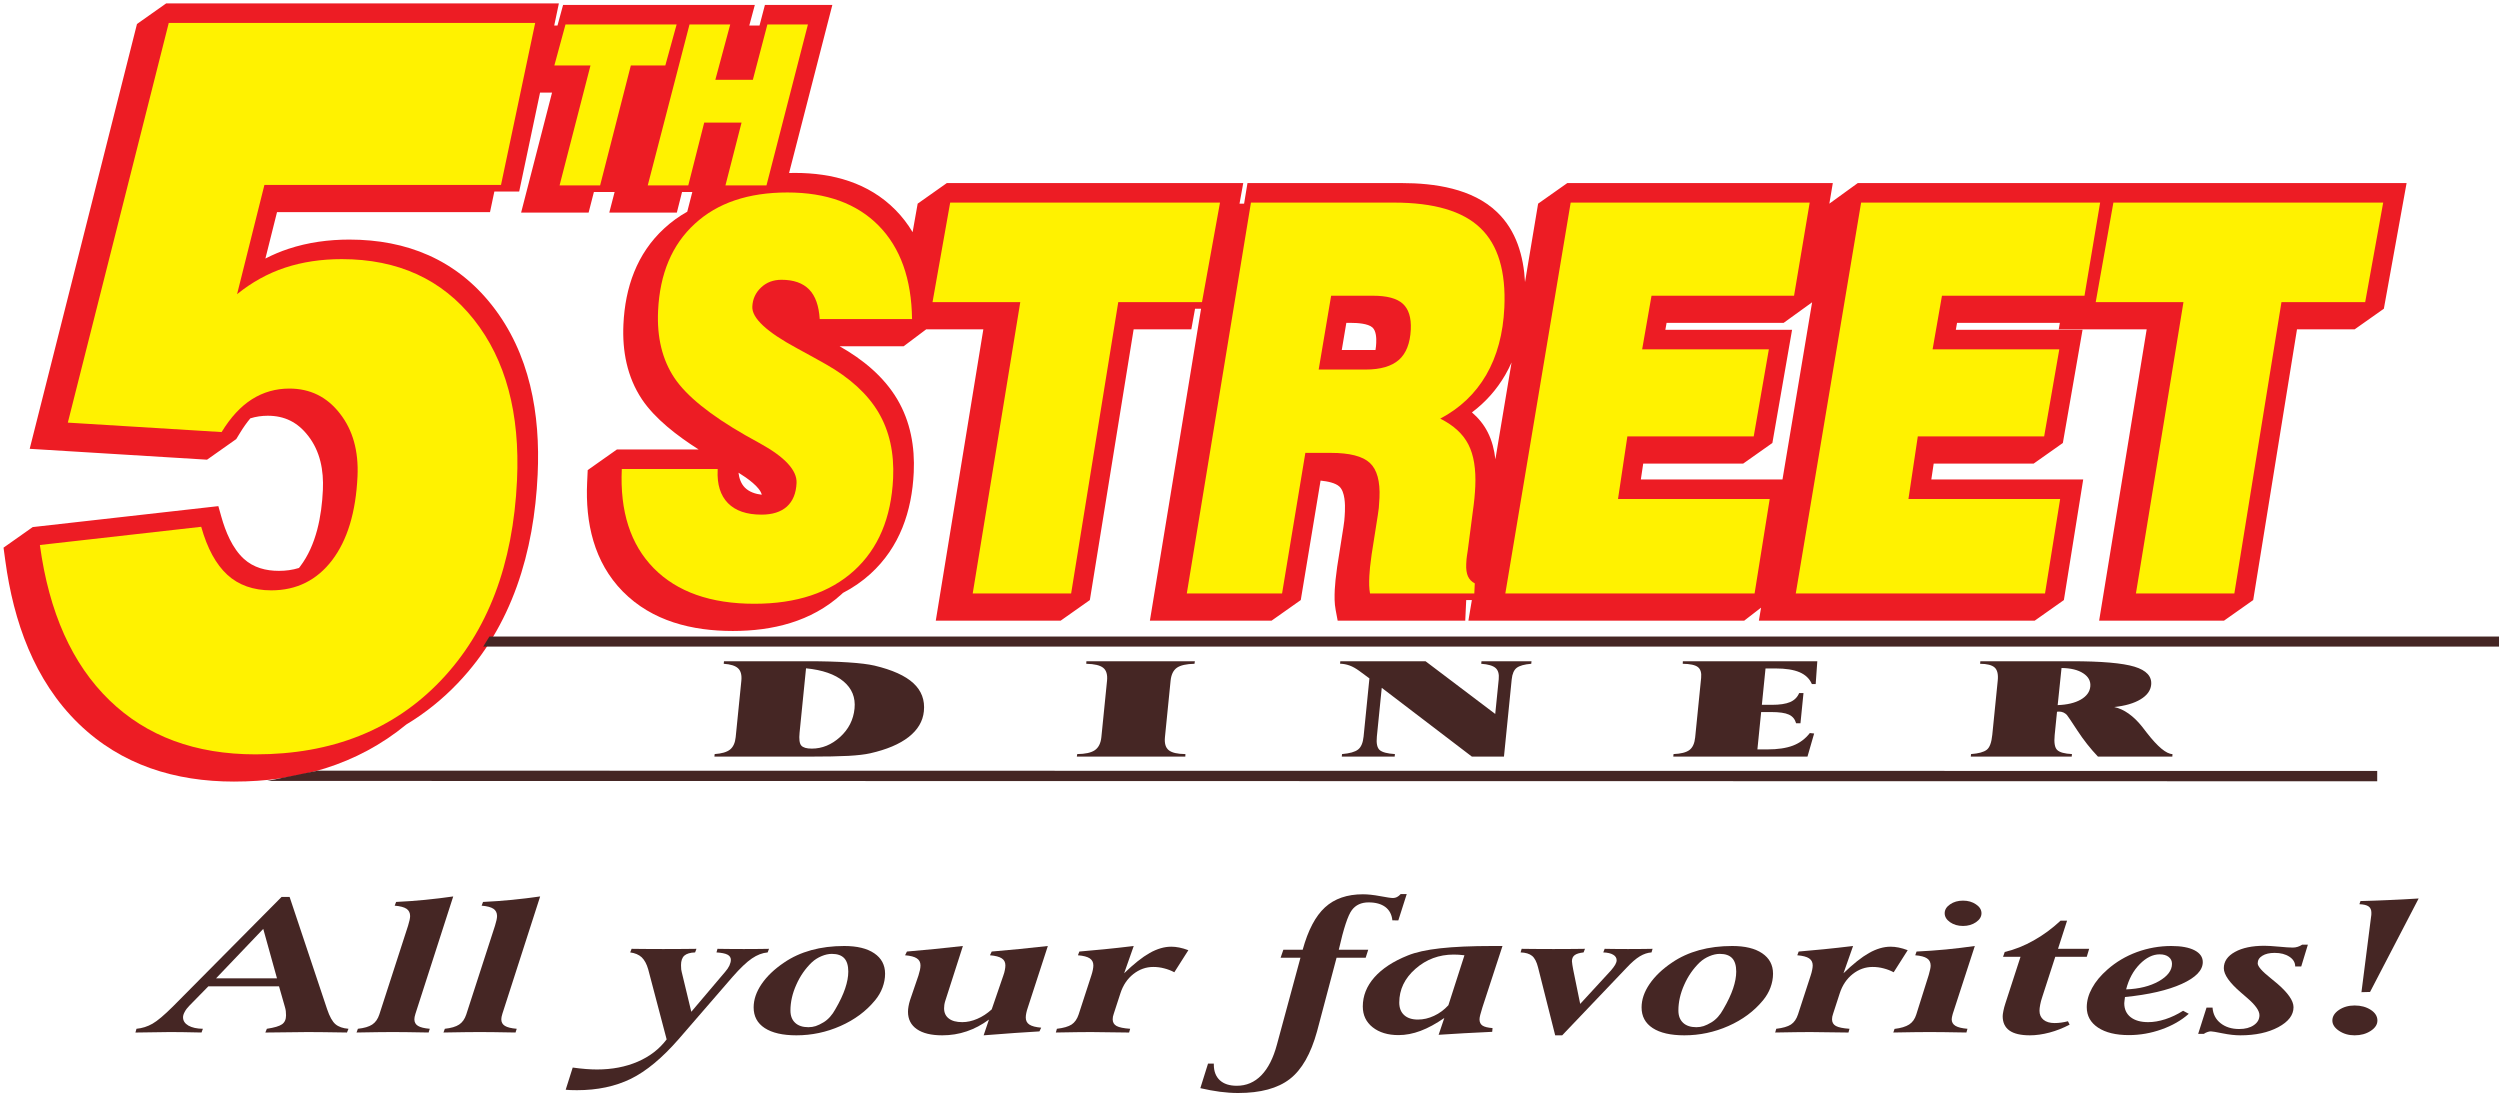 <?xml version="1.0" encoding="UTF-8"?>
<svg xmlns="http://www.w3.org/2000/svg" xmlns:xlink="http://www.w3.org/1999/xlink" width="694pt" height="304pt" viewBox="0 0 694 304" version="1.1">
<g id="surface1">
<path style=" stroke:none;fill-rule:nonzero;fill:rgb(27.1%,14.899%,14.099%);fill-opacity:1;" d="M 59.973 271.586 L 76.891 271.586 L 73.078 257.859 Z M 37.594 286.625 L 37.887 285.59 C 39.457 285.441 40.949 284.973 42.328 284.184 C 43.707 283.395 45.59 281.801 48.004 279.402 L 78.172 248.98 L 80.391 248.98 L 90.805 280.148 C 91.5 282.219 92.281 283.605 93.125 284.32 C 93.98 285.047 95.184 285.465 96.738 285.59 L 96.316 286.625 C 93.527 286.586 91.371 286.551 89.832 286.531 C 88.289 286.508 86.832 286.5 85.438 286.5 C 83.035 286.5 79.289 286.543 74.23 286.625 L 73.66 286.625 L 74.082 285.59 C 76.145 285.281 77.539 284.867 78.285 284.344 C 79.031 283.82 79.402 282.996 79.402 281.875 C 79.402 281.449 79.387 281.055 79.34 280.672 C 79.289 280.285 79.207 279.922 79.109 279.594 L 77.457 273.809 L 57.832 273.809 L 52.562 279.188 C 51.996 279.762 51.559 280.34 51.266 280.906 C 50.957 281.461 50.812 281.961 50.812 282.398 C 50.812 283.359 51.312 284.129 52.301 284.707 C 53.309 285.27 54.637 285.57 56.324 285.59 L 55.934 286.625 C 53.535 286.562 51.719 286.531 50.504 286.52 C 49.27 286.508 48.117 286.5 47 286.5 C 45.102 286.5 42.137 286.543 38.113 286.625 L 37.594 286.625 "/>
<path style=" stroke:none;fill-rule:nonzero;fill:rgb(27.1%,14.899%,14.099%);fill-opacity:1;" d="M 113.281 256.973 C 113.461 256.375 113.605 255.852 113.703 255.406 C 113.801 254.957 113.848 254.582 113.848 254.293 C 113.848 253.398 113.508 252.727 112.844 252.277 C 112.18 251.828 111.094 251.539 109.566 251.414 L 109.957 250.379 C 112.684 250.25 115.355 250.059 117.984 249.801 C 120.613 249.543 123.223 249.223 125.816 248.852 L 115.324 281.43 C 115.227 281.75 115.148 282.035 115.098 282.293 C 115.066 282.551 115.031 282.773 115.031 282.965 C 115.031 283.777 115.375 284.387 116.039 284.789 C 116.703 285.195 117.789 285.465 119.312 285.59 L 118.973 286.625 C 116.09 286.562 113.965 286.531 112.566 286.52 C 111.172 286.508 109.875 286.5 108.676 286.5 C 107.426 286.5 106.129 286.508 104.75 286.531 C 103.371 286.551 101.441 286.586 98.977 286.625 L 99.352 285.59 C 101.102 285.398 102.414 285.016 103.324 284.418 C 104.23 283.82 104.883 282.891 105.301 281.621 L 113.281 256.973 "/>
<path style=" stroke:none;fill-rule:nonzero;fill:rgb(27.1%,14.899%,14.099%);fill-opacity:1;" d="M 137.414 256.973 C 137.594 256.375 137.738 255.852 137.836 255.406 C 137.934 254.957 137.98 254.582 137.98 254.293 C 137.98 253.398 137.641 252.727 136.977 252.277 C 136.312 251.828 135.227 251.539 133.699 251.414 L 134.09 250.379 C 136.812 250.25 139.488 250.059 142.117 249.801 C 144.746 249.543 147.355 249.223 149.949 248.852 L 139.457 281.43 C 139.359 281.75 139.277 282.035 139.23 282.293 C 139.199 282.551 139.164 282.773 139.164 282.965 C 139.164 283.777 139.508 284.387 140.172 284.789 C 140.836 285.195 141.922 285.465 143.445 285.59 L 143.105 286.625 C 140.219 286.562 138.094 286.531 136.699 286.52 C 135.305 286.508 134.008 286.5 132.809 286.5 C 131.559 286.5 130.262 286.508 128.883 286.531 C 127.504 286.551 125.574 286.586 123.109 286.625 L 123.484 285.59 C 125.234 285.398 126.547 285.016 127.457 284.418 C 128.363 283.82 129.012 282.891 129.434 281.621 L 137.414 256.973 "/>
<path style=" stroke:none;fill-rule:nonzero;fill:rgb(27.1%,14.899%,14.099%);fill-opacity:1;" d="M 157.035 302.512 L 158.984 296.352 C 160.312 296.543 161.527 296.672 162.648 296.758 C 163.75 296.844 164.773 296.887 165.73 296.887 C 169.914 296.887 173.676 296.168 177.016 294.73 C 180.359 293.285 183.035 291.227 185.062 288.535 L 179.938 269.078 C 179.516 267.605 178.914 266.496 178.137 265.746 C 177.344 265.012 176.27 264.562 174.941 264.391 L 175.332 263.391 C 176.367 263.41 177.504 263.422 178.703 263.43 C 179.902 263.441 181.703 263.453 184.121 263.453 C 186.617 263.453 188.5 263.441 189.766 263.43 C 191.027 263.422 192.23 263.41 193.332 263.391 L 192.961 264.391 C 191.598 264.434 190.609 264.734 189.977 265.277 C 189.359 265.832 189.051 266.719 189.051 267.926 C 189.051 268.449 189.066 268.844 189.102 269.109 C 189.133 269.387 189.18 269.621 189.246 269.836 L 191.906 280.871 L 201.312 269.773 C 201.812 269.207 202.203 268.629 202.48 268.055 C 202.738 267.465 202.887 266.934 202.887 266.453 C 202.887 265.812 202.559 265.32 201.93 265 C 201.297 264.68 200.289 264.477 198.895 264.391 L 199.172 263.391 C 200.062 263.41 201.004 263.422 201.977 263.43 C 202.965 263.441 204.457 263.453 206.484 263.453 C 208.43 263.453 209.875 263.441 210.832 263.43 C 211.805 263.422 212.68 263.41 213.477 263.391 L 213.102 264.391 C 211.641 264.52 210.184 265.074 208.723 266.07 C 207.266 267.062 205.48 268.758 203.355 271.18 L 188.387 288.473 C 183.828 293.703 179.402 297.375 175.121 299.48 C 170.82 301.582 165.844 302.637 160.168 302.637 C 159.391 302.637 158.758 302.629 158.316 302.605 C 157.879 302.586 157.441 302.551 157.035 302.512 "/>
<path style=" stroke:none;fill-rule:nonzero;fill:rgb(27.1%,14.899%,14.099%);fill-opacity:1;" d="M 224.422 285.152 C 225.121 285.152 225.785 285.047 226.434 284.844 C 227.082 284.629 227.797 284.289 228.59 283.809 C 229.223 283.434 229.824 282.934 230.406 282.293 C 230.973 281.652 231.461 280.961 231.867 280.211 C 233.148 278.023 234.055 276.082 234.621 274.383 C 235.191 272.688 235.484 271.129 235.484 269.707 C 235.484 268.043 235.109 266.805 234.363 266.004 C 233.617 265.203 232.48 264.797 230.926 264.797 C 230 264.797 229.043 265.012 228.055 265.426 C 227.051 265.844 226.156 266.41 225.363 267.145 C 223.562 268.875 222.117 270.945 221.051 273.367 C 219.965 275.781 219.426 278.172 219.426 280.52 C 219.426 281.984 219.863 283.125 220.742 283.938 C 221.602 284.746 222.832 285.152 224.422 285.152 Z M 221.082 287.406 C 217.285 287.406 214.352 286.734 212.289 285.391 C 210.23 284.043 209.211 282.133 209.211 279.656 C 209.211 277.5 209.941 275.344 211.414 273.176 C 212.891 271.012 214.969 269.023 217.66 267.211 C 219.883 265.684 222.395 264.543 225.199 263.762 C 228.008 262.992 231.055 262.609 234.348 262.609 C 237.934 262.609 240.703 263.281 242.699 264.637 C 244.695 265.992 245.699 267.883 245.699 270.305 C 245.699 271.598 245.457 272.879 244.984 274.148 C 244.516 275.418 243.82 276.602 242.895 277.715 C 240.43 280.715 237.234 283.082 233.324 284.812 C 229.418 286.543 225.328 287.406 221.082 287.406 "/>
<path style=" stroke:none;fill-rule:nonzero;fill:rgb(27.1%,14.899%,14.099%);fill-opacity:1;" d="M 278.523 270.809 C 278.719 270.262 278.867 269.762 278.945 269.293 C 279.043 268.824 279.094 268.395 279.094 267.988 C 279.094 267.137 278.77 266.484 278.102 266.047 C 277.438 265.598 276.336 265.309 274.812 265.184 L 275.297 264.148 C 277.859 263.934 280.438 263.699 283.035 263.441 C 285.645 263.176 288.254 262.898 290.883 262.609 L 285.32 279.711 C 285.125 280.254 284.996 280.758 284.898 281.215 C 284.801 281.672 284.754 282.09 284.754 282.465 C 284.754 283.316 285.078 283.969 285.742 284.418 C 286.422 284.867 287.512 285.152 289.035 285.281 L 288.547 286.316 C 286.406 286.445 284.121 286.586 281.703 286.754 C 279.305 286.914 276.414 287.141 273.059 287.406 L 274.535 283.031 C 272.574 284.48 270.512 285.582 268.355 286.305 C 266.199 287.043 263.93 287.406 261.562 287.406 C 258.512 287.406 256.176 286.84 254.523 285.699 C 252.883 284.566 252.059 282.953 252.059 280.871 C 252.059 280.414 252.105 279.914 252.203 279.367 C 252.301 278.824 252.43 278.258 252.625 277.648 L 254.961 270.809 C 255.141 270.242 255.285 269.719 255.383 269.25 C 255.48 268.77 255.527 268.352 255.527 267.988 C 255.527 267.137 255.188 266.484 254.523 266.047 C 253.855 265.598 252.77 265.309 251.246 265.184 L 251.766 264.148 C 254.344 263.934 256.906 263.699 259.484 263.441 C 262.078 263.176 264.676 262.898 267.301 262.609 L 262.371 277.961 C 262.273 278.301 262.191 278.633 262.145 278.965 C 262.098 279.293 262.078 279.613 262.078 279.902 C 262.078 281.129 262.52 282.078 263.395 282.742 C 264.254 283.414 265.504 283.746 267.125 283.746 C 268.484 283.746 269.863 283.445 271.273 282.836 C 272.688 282.238 274.031 281.363 275.297 280.211 L 278.523 270.809 "/>
<path style=" stroke:none;fill-rule:nonzero;fill:rgb(27.1%,14.899%,14.099%);fill-opacity:1;" d="M 309.176 281.43 C 309.078 281.707 308.996 281.973 308.949 282.23 C 308.902 282.496 308.883 282.73 308.883 282.965 C 308.883 283.797 309.242 284.418 309.953 284.812 C 310.668 285.207 311.934 285.465 313.734 285.59 L 313.441 286.625 L 312.875 286.625 C 308.348 286.543 305.008 286.5 302.852 286.5 C 301.586 286.5 300.258 286.508 298.879 286.531 C 297.5 286.551 295.57 286.586 293.105 286.625 L 293.395 285.59 C 295.23 285.379 296.59 284.984 297.484 284.406 C 298.359 283.82 299.008 282.891 299.43 281.621 L 302.949 270.809 C 303.145 270.242 303.273 269.719 303.371 269.238 C 303.469 268.758 303.516 268.344 303.516 267.988 C 303.516 267.137 303.176 266.484 302.512 266.035 C 301.848 265.598 300.758 265.309 299.234 265.184 L 299.625 264.148 C 301.715 263.977 304.02 263.773 306.531 263.516 C 309.047 263.273 311.789 262.961 314.723 262.609 L 312.062 270.176 C 314.723 267.594 317.09 265.715 319.148 264.551 C 321.211 263.391 323.203 262.801 325.133 262.801 C 325.832 262.801 326.578 262.875 327.371 263.035 C 328.168 263.195 328.996 263.441 329.887 263.773 L 325.992 269.902 C 325.133 269.441 324.211 269.078 323.203 268.824 C 322.215 268.555 321.195 268.426 320.141 268.426 C 318.113 268.426 316.281 269.09 314.609 270.402 C 312.953 271.715 311.754 273.488 311.027 275.738 L 309.176 281.43 "/>
<path style=" stroke:none;fill-rule:nonzero;fill:rgb(27.1%,14.899%,14.099%);fill-opacity:1;" d="M 333.211 302.074 L 335.352 295.25 L 336.957 295.25 L 336.957 295.539 C 336.957 297.406 337.523 298.859 338.629 299.883 C 339.73 300.898 341.305 301.41 343.332 301.41 C 345.992 301.41 348.262 300.438 350.145 298.508 C 352.039 296.562 353.484 293.715 354.488 289.934 L 361.008 265.867 L 355.496 265.867 L 356.258 263.645 L 361.625 263.645 C 363.117 258.223 365.176 254.305 367.82 251.883 C 370.465 249.461 373.984 248.254 378.344 248.254 C 379.676 248.254 381.266 248.422 383.129 248.766 C 384.977 249.117 386.16 249.289 386.715 249.289 C 387.086 249.289 387.461 249.191 387.801 249.023 C 388.156 248.84 388.496 248.562 388.84 248.188 L 390.508 248.188 L 388.172 255.512 L 386.52 255.48 C 386.355 253.879 385.707 252.641 384.574 251.785 C 383.438 250.934 381.879 250.504 379.918 250.504 C 377.891 250.504 376.336 251.219 375.266 252.66 C 374.176 254.102 372.977 257.766 371.648 263.645 L 379.82 263.645 L 379.109 265.867 L 371.031 265.867 L 365.613 286.305 C 363.895 292.539 361.383 296.961 358.039 299.543 C 354.699 302.125 349.914 303.418 343.703 303.418 C 342.066 303.418 340.379 303.301 338.645 303.074 C 336.926 302.84 335.109 302.512 333.211 302.074 "/>
<path style=" stroke:none;fill-rule:nonzero;fill:rgb(27.1%,14.899%,14.099%);fill-opacity:1;" d="M 402.07 279.059 L 406.531 265.184 C 405.965 265.117 405.445 265.066 404.941 265.031 C 404.457 265 403.984 264.988 403.547 264.988 C 399.461 264.988 395.926 266.312 392.926 268.949 C 389.926 271.586 388.434 274.703 388.434 278.312 C 388.434 279.805 388.887 280.969 389.797 281.793 C 390.688 282.613 391.969 283.031 393.605 283.031 C 395.129 283.031 396.621 282.688 398.098 281.992 C 399.574 281.312 400.902 280.328 402.07 279.059 Z M 400.938 282.594 C 398.617 284.191 396.43 285.391 394.352 286.168 C 392.277 286.949 390.234 287.344 388.238 287.344 C 385.27 287.344 382.871 286.617 381.039 285.164 C 379.223 283.723 378.312 281.801 378.312 279.402 C 378.312 276.445 379.383 273.742 381.539 271.297 C 383.699 268.863 386.797 266.836 390.816 265.234 C 392.988 264.34 395.988 263.676 399.785 263.25 C 403.598 262.824 408.445 262.609 414.332 262.609 L 417.09 262.609 L 411.527 279.625 C 411.25 280.52 411.039 281.227 410.91 281.75 C 410.781 282.262 410.715 282.668 410.715 282.965 C 410.715 283.754 410.992 284.332 411.527 284.695 C 412.062 285.059 413.004 285.293 414.332 285.398 L 414.234 286.434 C 411.445 286.562 408.836 286.691 406.402 286.828 C 403.953 286.969 401.617 287.105 399.363 287.258 L 400.938 282.594 "/>
<path style=" stroke:none;fill-rule:nonzero;fill:rgb(27.1%,14.899%,14.099%);fill-opacity:1;" d="M 431.719 287.406 L 426.965 268.555 C 426.578 267.008 426.027 265.941 425.297 265.344 C 424.566 264.754 423.512 264.434 422.117 264.391 L 422.41 263.391 C 423.48 263.41 424.613 263.422 425.832 263.43 C 427.031 263.441 428.832 263.453 431.246 263.453 C 433.715 263.453 435.527 263.441 436.715 263.43 C 437.883 263.422 438.969 263.41 439.988 263.391 L 439.602 264.391 C 438.465 264.52 437.637 264.766 437.137 265.141 C 436.633 265.512 436.371 266.078 436.371 266.836 C 436.406 267.102 436.438 267.434 436.484 267.82 C 436.535 268.203 436.617 268.641 436.715 269.145 L 438.66 278.684 L 447.207 269.398 C 447.711 268.812 448.098 268.289 448.375 267.82 C 448.633 267.348 448.781 266.934 448.781 266.582 C 448.781 265.918 448.453 265.395 447.805 265.023 C 447.156 264.637 446.234 264.434 445.066 264.391 L 445.453 263.391 C 446.199 263.41 447.027 263.422 447.922 263.43 C 448.812 263.441 450.156 263.453 451.957 263.453 C 453.789 263.453 455.188 263.441 456.109 263.43 C 457.051 263.422 457.926 263.41 458.754 263.391 L 458.461 264.391 C 457.391 264.457 456.305 264.82 455.219 265.469 C 454.113 266.133 452.883 267.211 451.488 268.703 L 433.664 287.406 L 431.719 287.406 "/>
<path style=" stroke:none;fill-rule:nonzero;fill:rgb(27.1%,14.899%,14.099%);fill-opacity:1;" d="M 470.914 285.152 C 471.613 285.152 472.277 285.047 472.926 284.844 C 473.574 284.629 474.289 284.289 475.086 283.809 C 475.719 283.434 476.316 282.934 476.902 282.293 C 477.469 281.652 477.953 280.961 478.359 280.211 C 479.641 278.023 480.551 276.082 481.117 274.383 C 481.684 272.688 481.977 271.129 481.977 269.707 C 481.977 268.043 481.605 266.805 480.859 266.004 C 480.113 265.203 478.977 264.797 477.422 264.797 C 476.496 264.797 475.539 265.012 474.551 265.426 C 473.543 265.844 472.652 266.41 471.855 267.145 C 470.059 268.875 468.613 270.945 467.543 273.367 C 466.457 275.781 465.922 278.172 465.922 280.52 C 465.922 281.984 466.359 283.125 467.234 283.938 C 468.094 284.746 469.328 285.152 470.914 285.152 Z M 467.574 287.406 C 463.781 287.406 460.844 286.734 458.785 285.391 C 456.727 284.043 455.703 282.133 455.703 279.656 C 455.703 277.5 456.434 275.344 457.91 273.176 C 459.387 271.012 461.461 269.023 464.152 267.211 C 466.375 265.684 468.891 264.543 471.695 263.762 C 474.5 262.992 477.551 262.609 480.844 262.609 C 484.426 262.609 487.199 263.281 489.195 264.637 C 491.188 265.992 492.195 267.883 492.195 270.305 C 492.195 271.598 491.949 272.879 491.48 274.148 C 491.012 275.418 490.312 276.602 489.391 277.715 C 486.922 280.715 483.73 283.082 479.82 284.812 C 475.91 286.543 471.824 287.406 467.574 287.406 "/>
<path style=" stroke:none;fill-rule:nonzero;fill:rgb(27.1%,14.899%,14.099%);fill-opacity:1;" d="M 508.867 281.43 C 508.77 281.707 508.688 281.973 508.641 282.23 C 508.59 282.496 508.574 282.73 508.574 282.965 C 508.574 283.797 508.93 284.418 509.645 284.812 C 510.359 285.207 511.621 285.465 513.422 285.59 L 513.133 286.625 L 512.562 286.625 C 508.039 286.543 504.699 286.5 502.539 286.5 C 501.277 286.5 499.945 286.508 498.566 286.531 C 497.188 286.551 495.258 286.586 492.793 286.625 L 493.086 285.59 C 494.918 285.379 496.281 284.984 497.172 284.406 C 498.051 283.82 498.699 282.891 499.117 281.621 L 502.641 270.809 C 502.832 270.242 502.965 269.719 503.059 269.238 C 503.156 268.758 503.207 268.344 503.207 267.988 C 503.207 267.137 502.867 266.484 502.199 266.035 C 501.535 265.598 500.449 265.309 498.926 265.184 L 499.312 264.148 C 501.406 263.977 503.711 263.773 506.223 263.516 C 508.734 263.273 511.477 262.961 514.414 262.609 L 511.754 270.176 C 514.414 267.594 516.781 265.715 518.84 264.551 C 520.898 263.391 522.895 262.801 524.824 262.801 C 525.523 262.801 526.27 262.875 527.062 263.035 C 527.855 263.195 528.684 263.441 529.578 263.773 L 525.684 269.902 C 524.824 269.441 523.898 269.078 522.895 268.824 C 521.906 268.555 520.883 268.426 519.828 268.426 C 517.801 268.426 515.969 269.09 514.301 270.402 C 512.645 271.715 511.445 273.488 510.715 275.738 L 508.867 281.43 "/>
<path style=" stroke:none;fill-rule:nonzero;fill:rgb(27.1%,14.899%,14.099%);fill-opacity:1;" d="M 539.844 253.516 C 539.844 252.555 540.344 251.734 541.336 251.051 C 542.34 250.355 543.539 250.016 544.934 250.016 C 546.312 250.016 547.531 250.355 548.535 251.051 C 549.555 251.734 550.059 252.555 550.059 253.516 C 550.059 254.477 549.555 255.297 548.535 256.004 C 547.531 256.695 546.312 257.047 544.934 257.047 C 543.539 257.047 542.34 256.695 541.336 256.004 C 540.344 255.297 539.844 254.477 539.844 253.516 Z M 535.367 270.809 C 535.398 270.723 535.43 270.605 535.465 270.465 C 535.789 269.355 535.949 268.555 535.949 268.055 C 535.949 267.156 535.609 266.484 534.945 266.047 C 534.281 265.598 533.191 265.309 531.668 265.184 L 532.039 264.148 C 534.781 264.02 537.492 263.828 540.199 263.57 C 542.906 263.305 545.582 262.984 548.211 262.609 L 542.078 281.461 C 541.984 281.781 541.918 282.07 541.867 282.324 C 541.82 282.582 541.789 282.793 541.789 282.965 C 541.789 283.754 542.145 284.363 542.844 284.781 C 543.539 285.195 544.645 285.465 546.168 285.59 L 545.875 286.625 C 542.906 286.562 540.688 286.531 539.258 286.52 C 537.816 286.508 536.484 286.5 535.285 286.5 C 534.051 286.5 532.723 286.508 531.297 286.531 C 529.867 286.551 527.973 286.586 525.586 286.625 L 525.926 285.621 C 527.695 285.41 529.039 285.004 529.98 284.406 C 530.922 283.797 531.57 282.871 531.961 281.621 L 535.367 270.809 "/>
<path style=" stroke:none;fill-rule:nonzero;fill:rgb(27.1%,14.899%,14.099%);fill-opacity:1;" d="M 574.531 284.438 C 572.715 285.398 570.867 286.125 568.953 286.637 C 567.023 287.148 565.207 287.406 563.504 287.406 C 560.973 287.406 559.078 286.969 557.828 286.082 C 556.578 285.195 555.945 283.863 555.945 282.09 C 555.945 281.758 556.012 281.27 556.141 280.617 C 556.27 279.977 556.449 279.273 556.711 278.492 L 560.895 265.609 L 556.043 265.609 L 556.516 264.266 C 559.238 263.625 561.914 262.555 564.543 261.074 C 567.188 259.598 569.668 257.766 572.02 255.574 L 573.82 255.574 L 571.305 263.391 L 579.949 263.391 L 579.285 265.609 L 570.543 265.609 L 566.926 276.773 C 566.664 277.523 566.488 278.227 566.359 278.887 C 566.23 279.539 566.164 280.117 566.164 280.594 C 566.164 281.652 566.535 282.484 567.281 283.094 C 568.027 283.703 569.051 284 570.348 284 C 570.98 284 571.598 283.957 572.195 283.871 C 572.797 283.785 573.414 283.668 574.062 283.5 L 574.531 284.438 "/>
<path style=" stroke:none;fill-rule:nonzero;fill:rgb(27.1%,14.899%,14.099%);fill-opacity:1;" d="M 590.215 274.652 C 593.832 274.523 596.848 273.766 599.297 272.387 C 601.73 271 602.945 269.387 602.945 267.551 C 602.945 266.762 602.637 266.121 602.02 265.641 C 601.406 265.16 600.578 264.926 599.523 264.926 C 597.629 264.926 595.777 265.832 593.992 267.648 C 592.211 269.465 590.945 271.789 590.215 274.652 Z M 607.602 281.43 C 605.539 283.266 603.027 284.707 600.043 285.762 C 597.074 286.82 594.043 287.344 590.977 287.344 C 587.359 287.344 584.508 286.648 582.414 285.262 C 580.32 283.871 579.285 281.984 579.285 279.594 C 579.285 277.844 579.77 276.07 580.762 274.277 C 581.734 272.484 583.16 270.777 585.023 269.145 C 587.41 267.039 590.133 265.426 593.199 264.297 C 596.281 263.176 599.461 262.609 602.75 262.609 C 605.508 262.609 607.648 263.004 609.191 263.793 C 610.73 264.594 611.492 265.684 611.492 267.082 C 611.492 269.355 609.547 271.371 605.652 273.137 C 601.762 274.895 596.508 276.113 589.891 276.773 C 589.859 277.086 589.809 277.438 589.762 277.82 C 589.711 278.203 589.695 278.43 589.695 278.492 C 589.695 280.137 590.281 281.43 591.449 282.355 C 592.633 283.285 594.254 283.746 596.344 283.746 C 597.836 283.746 599.41 283.477 601.098 282.934 C 602.766 282.391 604.422 281.609 606.027 280.586 L 607.602 281.43 "/>
<path style=" stroke:none;fill-rule:nonzero;fill:rgb(27.1%,14.899%,14.099%);fill-opacity:1;" d="M 610.211 287 L 612.531 279.711 L 614.199 279.711 C 614.332 281.523 615.078 282.977 616.438 284.043 C 617.801 285.121 619.52 285.656 621.613 285.656 C 623.266 285.656 624.613 285.305 625.652 284.59 C 626.703 283.883 627.223 282.953 627.223 281.812 C 627.223 280.562 626.07 278.953 623.785 277 C 623.512 276.742 623.301 276.57 623.168 276.465 C 622.926 276.23 622.555 275.922 622.082 275.527 C 618.922 272.816 617.332 270.562 617.332 268.77 C 617.332 266.891 618.367 265.387 620.43 264.254 C 622.488 263.109 625.215 262.547 628.602 262.547 C 629.512 262.547 630.855 262.633 632.609 262.793 C 634.375 262.961 635.656 263.047 636.484 263.047 C 636.938 263.047 637.375 262.984 637.812 262.844 C 638.27 262.707 638.691 262.504 639.094 262.234 L 640.668 262.234 L 638.82 268.297 L 637.148 268.297 C 637.148 267.199 636.613 266.293 635.543 265.59 C 634.457 264.871 633.094 264.52 631.441 264.52 C 630.012 264.52 628.879 264.785 628.02 265.32 C 627.16 265.844 626.738 266.547 626.738 267.422 C 626.738 268.266 627.938 269.633 630.355 271.555 C 631.086 272.141 631.637 272.602 632.023 272.93 L 632.074 272.965 C 635.137 275.59 636.68 277.797 636.68 279.594 C 636.68 281.781 635.27 283.629 632.445 285.145 C 629.625 286.648 626.121 287.406 621.902 287.406 C 620.445 287.406 618.809 287.223 617.008 286.859 C 615.207 286.5 614.105 286.305 613.73 286.305 C 613.438 286.305 613.129 286.371 612.805 286.488 C 612.465 286.594 612.125 286.766 611.785 287 L 610.211 287 "/>
<path style=" stroke:none;fill-rule:nonzero;fill:rgb(27.1%,14.899%,14.099%);fill-opacity:1;" d="M 647.465 283.309 C 647.465 282.164 648.078 281.184 649.297 280.359 C 650.512 279.539 651.973 279.121 653.641 279.121 C 655.395 279.121 656.871 279.527 658.117 280.328 C 659.352 281.129 659.969 282.121 659.969 283.309 C 659.969 284.418 659.336 285.379 658.086 286.188 C 656.84 287 655.363 287.406 653.641 287.406 C 651.988 287.406 650.562 286.988 649.312 286.156 C 648.078 285.324 647.465 284.375 647.465 283.309 Z M 655.539 275.43 L 658.199 254.574 C 658.23 254.367 658.266 254.168 658.281 253.984 C 658.297 253.793 658.297 253.602 658.297 253.387 C 658.297 252.578 658.039 251.988 657.52 251.625 C 657 251.254 656.141 251.051 654.973 251.008 L 655.266 250.133 C 657.762 250.078 660.34 249.98 662.984 249.863 C 665.629 249.758 668.434 249.609 671.418 249.418 L 657.926 275.367 L 655.539 275.43 "/>
<path style=" stroke:none;fill-rule:evenodd;fill:rgb(92.899%,10.999%,14.099%);fill-opacity:1;" d="M 515.719 50.82 L 668.07 50.82 L 661.758 85.703 L 653.656 91.422 L 637.645 91.422 L 625.488 166.578 L 617.387 172.293 L 582.719 172.293 L 595.918 91.422 L 571.5 91.422 L 571.816 89.633 L 543.273 89.633 L 542.938 91.559 L 578.113 91.559 L 572.648 122.973 L 564.551 128.688 L 536.793 128.688 L 536.133 133.102 L 578.297 133.102 L 572.934 166.578 L 564.836 172.293 L 488.266 172.293 L 488.867 168.684 L 484.195 172.293 L 407.629 172.293 L 408.586 166.578 L 407.02 166.578 L 406.754 172.293 L 371.336 172.293 L 370.781 169.34 C 370.609 168.414 370.512 167.473 370.488 166.531 L 370.488 166.523 C 370.461 165.566 370.488 164.605 370.531 163.648 C 370.574 162.762 370.645 161.875 370.742 160.992 C 370.871 159.785 371.031 158.578 371.195 157.375 L 371.199 157.336 L 372.93 146.352 L 372.934 146.324 C 373.035 145.746 373.109 145.16 373.172 144.578 C 373.262 143.727 373.305 142.855 373.348 141.996 C 373.434 140.074 373.383 136.531 371.828 135.086 L 371.816 135.074 C 370.742 134.066 368.578 133.613 366.59 133.414 L 361.094 166.578 L 352.992 172.293 L 319.211 172.293 L 333.414 85.703 L 331.746 85.703 L 330.711 91.422 L 314.699 91.422 L 302.543 166.578 L 294.441 172.293 L 259.773 172.293 L 272.973 91.422 L 257.113 91.422 L 250.855 96.121 L 233.07 96.121 C 233.09 96.133 233.109 96.145 233.129 96.156 C 239.492 99.762 245.355 104.523 249.113 110.895 C 252.754 117.074 253.984 124.031 253.656 131.137 C 253.152 141.941 249.754 151.93 241.617 159.324 L 241.613 159.328 C 239.309 161.414 236.754 163.172 233.996 164.594 C 233.84 164.742 233.68 164.895 233.516 165.039 L 233.512 165.043 C 225.191 172.578 214.418 175.16 203.43 175.16 C 192.168 175.16 181.039 172.461 172.914 164.223 L 172.906 164.219 C 164.863 156.035 162.473 145.133 162.988 133.949 L 163.148 130.496 L 171.25 124.777 L 193.949 124.777 C 187.996 120.996 181.824 116.254 178.195 110.836 L 178.191 110.828 C 174.055 104.609 172.719 97.414 173.062 90.043 C 173.535 79.836 176.766 70.391 184.418 63.379 C 186.355 61.59 188.488 60.051 190.781 58.77 L 192.184 53.305 L 189.336 53.305 L 187.887 59.023 L 169.133 59.023 L 170.613 53.305 L 164.863 53.305 L 163.398 59.023 L 144.66 59.023 L 153.246 25.715 L 149.918 25.715 L 144.129 53.16 L 137.234 53.16 L 136.027 58.879 L 76.902 58.879 L 73.672 71.773 C 75.727 70.711 77.859 69.809 80.07 69.078 C 85.527 67.273 91.238 66.508 96.973 66.508 C 112.918 66.508 126.555 72.078 136.523 84.684 C 147.133 98.105 150.031 114.984 149.254 131.699 C 148.258 153.18 142.223 173.77 127.102 189.629 C 122.855 194.078 118.078 197.945 112.805 201.109 C 99.066 212.414 82.562 216.965 64.949 216.965 C 48.645 216.965 33.703 212.387 21.863 200.922 C 9.477 188.922 3.75 172.457 1.48 155.703 L 0.98 152.031 L 9.082 146.316 L 60.613 140.504 L 61.449 143.469 C 62.598 147.559 64.477 152.176 67.672 155.113 C 70.387 157.594 73.801 158.469 77.422 158.469 C 79.312 158.469 81.191 158.23 82.992 157.668 C 83.105 157.523 83.219 157.383 83.332 157.234 C 87.82 151.305 89.297 143.266 89.633 136.004 C 89.883 130.605 88.91 125.277 85.516 120.949 L 85.504 120.938 C 82.621 117.227 79.027 115.41 74.328 115.41 C 72.676 115.41 71.055 115.641 69.492 116.133 C 68.465 117.355 67.543 118.68 66.711 120.039 L 65.574 121.895 L 57.473 127.609 L 8.242 124.59 L 38.027 6.66 L 46.125 0.945 L 155.145 0.945 L 153.852 7.09 L 154.758 7.09 L 156.312 1.371 L 209.539 1.371 L 208.004 7.09 L 210.84 7.09 L 212.34 1.371 L 231.059 1.371 L 219.047 48.027 C 219.594 48.012 220.141 48.004 220.688 48.004 C 231.129 48.004 241.102 50.699 248.59 58.285 L 248.598 58.289 C 250.457 60.18 252.027 62.242 253.34 64.441 L 254.742 56.535 L 262.84 50.82 L 345.125 50.82 L 344.09 56.535 L 345.363 56.535 L 346.301 50.82 L 389.109 50.82 C 398.184 50.82 408.734 52.309 415.566 58.867 C 420.938 63.984 422.953 71.117 423.344 78.301 L 426.98 56.535 L 435.082 50.82 L 508.789 50.82 L 507.828 56.535 Z M 503.039 83.918 L 495.129 89.633 L 462.641 89.633 L 462.301 91.559 L 497.477 91.559 L 492.012 122.973 L 483.914 128.688 L 456.156 128.688 L 455.496 133.102 L 494.816 133.102 Z M 419.609 100.621 C 419.086 101.801 418.5 102.957 417.848 104.086 L 417.844 104.094 C 415.438 108.234 412.332 111.695 408.609 114.48 C 410.383 116.004 411.887 117.812 412.98 119.965 C 414.172 122.285 414.816 124.871 415.117 127.5 Z M 205.008 131.219 C 205.188 132.746 205.68 134.23 206.762 135.344 C 207.992 136.586 209.727 137.133 211.465 137.34 C 211.016 135.254 207.469 132.734 205.008 131.219 Z M 381.836 97.16 C 381.949 96.504 382.012 95.84 382.039 95.199 C 382.102 93.914 382.043 91.859 380.996 90.91 C 379.754 89.785 376.695 89.633 375.137 89.633 L 373.742 89.633 L 372.473 97.168 L 381.23 97.168 C 381.434 97.168 381.633 97.164 381.836 97.16 "/>
<path style=" stroke:none;fill-rule:nonzero;fill:rgb(27.1%,14.899%,14.099%);fill-opacity:1;" d="M 223.754 185.523 L 221.965 203.359 C 221.781 205.195 221.934 206.398 222.438 206.965 C 222.938 207.531 223.906 207.816 225.352 207.816 C 228.211 207.816 230.836 206.746 233.203 204.598 C 235.57 202.449 236.906 199.82 237.219 196.703 C 237.527 193.613 236.496 191.098 234.133 189.129 C 231.766 187.172 228.301 185.969 223.754 185.523 Z M 224.348 183.559 C 228.578 183.559 232.289 183.668 235.48 183.879 C 238.668 184.09 241.09 184.387 242.758 184.773 C 247.715 185.953 251.324 187.586 253.566 189.66 C 255.809 191.738 256.781 194.336 256.469 197.445 C 256.191 200.223 254.781 202.602 252.258 204.582 C 249.719 206.57 246.156 208.078 241.547 209.121 C 240.082 209.449 238.078 209.68 235.551 209.828 C 233.023 209.965 229.223 210.039 224.145 210.039 L 198.32 210.039 L 198.391 209.332 C 200.348 209.199 201.77 208.785 202.66 208.074 C 203.543 207.367 204.066 206.207 204.227 204.621 L 205.797 188.984 C 205.953 187.402 205.66 186.254 204.898 185.531 C 204.148 184.816 202.809 184.395 200.906 184.266 L 200.977 183.559 L 224.348 183.559 "/>
<path style=" stroke:none;fill-rule:nonzero;fill:rgb(27.1%,14.899%,14.099%);fill-opacity:1;" d="M 331.699 183.559 L 331.59 184.266 C 329.32 184.309 327.703 184.68 326.699 185.371 C 325.711 186.07 325.129 187.273 324.957 188.977 L 323.391 204.621 C 323.215 206.34 323.566 207.547 324.441 208.254 C 325.316 208.961 326.863 209.316 329.074 209.332 L 329.043 210.039 L 298.926 210.039 L 299.035 209.332 C 301.273 209.316 302.906 208.953 303.934 208.246 C 304.965 207.531 305.57 206.324 305.742 204.621 L 307.312 188.977 C 307.48 187.285 307.129 186.086 306.254 185.387 C 305.379 184.68 303.809 184.309 301.547 184.266 L 301.582 183.559 L 331.699 183.559 "/>
<path style=" stroke:none;fill-rule:nonzero;fill:rgb(27.1%,14.899%,14.099%);fill-opacity:1;" d="M 372.477 210.039 L 372.547 209.332 C 374.68 209.152 376.164 208.727 377.004 208.066 C 377.855 207.402 378.359 206.191 378.535 204.445 L 380.152 188.32 L 377.305 186.223 C 376.375 185.547 375.492 185.051 374.652 184.746 C 373.797 184.438 372.918 184.27 372.004 184.242 L 372.07 183.559 L 395.727 183.559 L 415.078 198.195 L 416.047 188.574 C 416.191 187.117 415.898 186.078 415.176 185.438 C 414.445 184.797 413.117 184.402 411.188 184.266 L 411.258 183.559 L 425.148 183.559 L 425.078 184.266 C 423.172 184.418 421.824 184.797 421.043 185.387 C 420.277 185.977 419.809 187.039 419.652 188.574 L 417.5 210.039 L 408.602 210.039 L 383.574 190.941 L 382.215 204.488 C 382.031 206.34 382.293 207.578 382.988 208.203 C 383.699 208.828 385.105 209.199 387.23 209.332 L 387.16 210.039 L 372.477 210.039 "/>
<path style=" stroke:none;fill-rule:nonzero;fill:rgb(27.1%,14.899%,14.099%);fill-opacity:1;" d="M 504.484 183.559 L 504.035 189.895 L 502.977 189.895 C 502.344 188.414 501.207 187.324 499.574 186.617 C 497.926 185.91 495.695 185.562 492.883 185.562 L 490.109 185.562 L 489.094 195.66 L 491.871 195.66 C 494.047 195.66 495.742 195.406 496.938 194.898 C 498.133 194.379 498.965 193.551 499.441 192.398 L 500.648 192.398 L 499.809 200.781 L 498.602 200.781 C 498.277 199.645 497.613 198.836 496.59 198.371 C 495.566 197.898 493.922 197.664 491.672 197.664 L 488.895 197.664 L 487.855 208.035 L 490.629 208.035 C 493.516 208.035 495.891 207.68 497.742 206.973 C 499.605 206.258 501.164 205.102 502.41 203.492 L 503.605 203.621 L 501.754 210.039 L 464.504 210.039 L 464.574 209.332 C 466.625 209.246 468.094 208.871 468.984 208.203 C 469.883 207.531 470.41 206.367 470.578 204.707 L 472.234 188.188 C 472.379 186.746 472.07 185.742 471.316 185.168 C 470.566 184.594 469.164 184.293 467.129 184.266 L 467.16 183.559 L 504.484 183.559 "/>
<path style=" stroke:none;fill-rule:nonzero;fill:rgb(27.1%,14.899%,14.099%);fill-opacity:1;" d="M 571.211 195.742 C 573.871 195.641 576.016 195.129 577.625 194.207 C 579.234 193.281 580.117 192.078 580.266 190.602 C 580.418 189.078 579.758 187.848 578.297 186.902 C 576.836 185.953 574.828 185.465 572.281 185.438 Z M 571.027 197.578 L 570.379 204.043 C 570.164 206.172 570.398 207.562 571.094 208.211 C 571.773 208.859 573.145 209.23 575.176 209.332 L 575.105 210.039 L 547.09 210.039 L 547.16 209.332 C 549.242 209.18 550.699 208.777 551.512 208.145 C 552.336 207.52 552.848 206.121 553.062 203.957 L 554.574 188.895 C 554.746 187.172 554.457 185.977 553.715 185.301 C 552.965 184.621 551.617 184.277 549.676 184.266 L 549.746 183.559 L 575.059 183.559 C 583.371 183.559 589.195 184.062 592.531 185.074 C 595.852 186.086 597.398 187.762 597.164 190.105 C 597.004 191.699 596.023 193.047 594.211 194.141 C 592.395 195.238 589.969 195.945 586.914 196.273 C 588.254 196.559 589.574 197.16 590.879 198.078 C 592.18 198.996 593.426 200.199 594.621 201.691 C 594.918 202.094 595.355 202.66 595.941 203.402 C 598.996 207.328 601.375 209.301 603.074 209.332 L 603.043 210.039 L 582.395 210.039 C 580.312 207.848 578.402 205.434 576.688 202.809 C 574.973 200.172 573.996 198.734 573.785 198.496 C 573.492 198.184 573.168 197.941 572.801 197.781 C 572.418 197.613 572.016 197.535 571.578 197.535 C 571.531 197.535 571.453 197.539 571.34 197.555 C 571.227 197.57 571.129 197.578 571.027 197.578 "/>
<path style=" stroke:none;fill-rule:evenodd;fill:rgb(27.1%,14.899%,14.099%);fill-opacity:1;" d="M 134.137 179.488 L 693.723 179.488 L 693.723 176.711 L 135.855 176.711 Z M 74.176 216.789 L 659.914 216.879 L 659.914 214.02 L 88.203 213.934 L 74.176 216.789 "/>
<path style=" stroke:none;fill-rule:nonzero;fill:rgb(100%,94.899%,0%);fill-opacity:1;" d="M 11.07 151.293 L 55.855 146.238 C 57.539 152.23 59.961 156.676 63.117 159.574 C 66.242 162.43 70.32 163.879 75.316 163.879 C 82.344 163.879 87.953 161.07 92.207 155.504 C 96.426 149.938 98.781 142.215 99.246 132.246 C 99.57 125.23 97.953 119.379 94.355 114.793 C 90.762 110.16 86.094 107.867 80.32 107.867 C 76.547 107.867 73.098 108.852 69.973 110.816 C 66.844 112.781 64.039 115.824 61.52 119.941 L 18.828 117.32 L 46.844 6.375 L 148.566 6.375 L 139.078 51.344 L 73.398 51.344 L 65.812 81.664 C 69.848 78.391 74.293 75.91 79.102 74.316 C 83.914 72.727 89.168 71.934 94.867 71.934 C 110.48 71.934 122.727 77.547 131.57 88.73 C 140.41 99.914 144.383 114.793 143.523 133.324 C 142.438 156.723 135.398 175.25 122.367 188.914 C 109.34 202.578 92.184 209.41 70.945 209.41 C 54.219 209.41 40.723 204.402 30.383 194.391 C 20.043 184.375 13.605 170.012 11.07 151.293 "/>
<path style=" stroke:none;fill-rule:nonzero;fill:rgb(100%,94.899%,0%);fill-opacity:1;" d="M 172.613 130.191 L 199.234 130.191 L 199.223 130.496 C 199.035 134.469 199.988 137.535 202.074 139.672 C 204.184 141.809 207.277 142.863 211.391 142.863 C 214.434 142.863 216.777 142.109 218.438 140.629 C 220.098 139.117 220.992 136.957 221.125 134.09 C 221.289 130.57 217.883 126.875 210.922 123.051 C 209.215 122.121 207.898 121.367 206.945 120.84 C 197.145 115.23 190.574 109.926 187.207 104.898 C 183.844 99.844 182.34 93.656 182.684 86.289 C 183.16 75.98 186.559 67.91 192.871 62.129 C 199.164 56.32 207.75 53.43 218.586 53.43 C 229.422 53.43 237.852 56.496 243.906 62.629 C 249.945 68.766 253.043 77.414 253.184 88.578 L 227.551 88.578 C 227.324 84.883 226.359 82.141 224.613 80.355 C 222.867 78.57 220.305 77.668 216.945 77.668 C 214.676 77.668 212.797 78.371 211.277 79.805 C 209.758 81.238 208.941 82.996 208.844 85.109 C 208.695 88.301 212.832 92.148 221.23 96.676 C 224.566 98.484 227.242 99.969 229.238 101.102 C 235.98 104.922 240.863 109.398 243.887 114.527 C 246.906 119.656 248.254 125.742 247.93 132.758 C 247.418 143.77 243.801 152.32 237.074 158.43 C 230.328 164.539 221.121 167.605 209.43 167.605 C 197.281 167.605 187.969 164.312 181.492 157.75 C 175.02 151.164 172.062 141.984 172.613 130.191 "/>
<path style=" stroke:none;fill-rule:nonzero;fill:rgb(100%,94.899%,0%);fill-opacity:1;" d="M 270.027 164.742 L 283.227 83.879 L 258.867 83.879 L 263.77 56.242 L 338.672 56.242 L 333.672 83.879 L 310.426 83.879 L 297.348 164.742 L 270.027 164.742 "/>
<path style=" stroke:none;fill-rule:nonzero;fill:rgb(100%,94.899%,0%);fill-opacity:1;" d="M 329.457 164.742 L 347.262 56.242 L 386.988 56.242 C 398.043 56.242 406.047 58.582 410.938 63.285 C 415.852 67.961 418.07 75.352 417.605 85.41 C 417.27 92.629 415.59 98.863 412.582 104.066 C 409.559 109.273 405.293 113.32 399.812 116.211 C 403.523 118.074 406.137 120.461 407.629 123.402 C 409.125 126.32 409.758 130.219 409.535 135.07 C 409.484 136.102 409.414 137.184 409.301 138.34 C 409.188 139.496 409.035 140.703 408.855 141.984 L 407.43 152.949 C 407.266 153.98 407.148 154.734 407.109 155.211 C 407.066 155.664 407.047 156.117 407.023 156.57 C 406.957 158.004 407.125 159.133 407.504 159.988 C 407.898 160.844 408.527 161.496 409.398 161.949 L 409.27 164.742 L 380.32 164.742 C 380.191 164.062 380.109 163.309 380.086 162.504 C 380.062 161.672 380.086 160.816 380.129 159.887 C 380.156 159.234 380.215 158.43 380.32 157.449 C 380.426 156.469 380.578 155.285 380.762 153.93 L 382.48 143.016 C 382.59 142.387 382.68 141.711 382.754 141.031 C 382.824 140.352 382.887 139.422 382.941 138.238 C 383.156 133.613 382.273 130.367 380.273 128.508 C 378.289 126.648 374.676 125.719 369.426 125.719 L 362.367 125.719 L 355.902 164.742 Z M 366.066 102.586 L 379.109 102.586 C 383.227 102.586 386.309 101.68 388.34 99.895 C 390.352 98.109 391.457 95.293 391.637 91.445 C 391.789 88.152 391.043 85.789 389.402 84.305 C 387.762 82.82 385.012 82.094 381.113 82.094 L 369.523 82.094 L 366.066 102.586 "/>
<path style=" stroke:none;fill-rule:nonzero;fill:rgb(100%,94.899%,0%);fill-opacity:1;" d="M 417.879 164.742 L 436.02 56.242 L 502.371 56.242 L 498.027 82.094 L 458.461 82.094 L 455.859 96.977 L 491.035 96.977 L 486.832 121.141 L 451.758 121.141 L 449.16 138.516 L 491.273 138.516 L 487.074 164.742 L 417.879 164.742 "/>
<path style=" stroke:none;fill-rule:nonzero;fill:rgb(100%,94.899%,0%);fill-opacity:1;" d="M 498.508 164.742 L 516.645 56.242 L 582.996 56.242 L 578.656 82.094 L 539.09 82.094 L 536.488 96.977 L 571.66 96.977 L 567.457 121.141 L 532.383 121.141 L 529.785 138.516 L 571.898 138.516 L 567.699 164.742 L 498.508 164.742 "/>
<path style=" stroke:none;fill-rule:nonzero;fill:rgb(100%,94.899%,0%);fill-opacity:1;" d="M 592.934 164.742 L 606.129 83.879 L 581.773 83.879 L 586.676 56.242 L 661.574 56.242 L 656.574 83.879 L 633.332 83.879 L 620.254 164.742 L 592.934 164.742 "/>
<path style=" stroke:none;fill-rule:nonzero;fill:rgb(100%,94.899%,0%);fill-opacity:1;" d="M 155.336 51.473 L 163.922 18.168 L 153.891 18.168 L 156.984 6.789 L 187.832 6.789 L 184.695 18.168 L 175.121 18.168 L 166.59 51.473 L 155.336 51.473 "/>
<path style=" stroke:none;fill-rule:nonzero;fill:rgb(100%,94.899%,0%);fill-opacity:1;" d="M 179.812 51.473 L 191.41 6.789 L 202.711 6.789 L 198.578 22.145 L 208.996 22.145 L 213.027 6.789 L 224.281 6.789 L 212.773 51.473 L 201.383 51.473 L 205.855 34.031 L 195.488 34.031 L 191.062 51.473 L 179.812 51.473 "/>
</g>
</svg>
